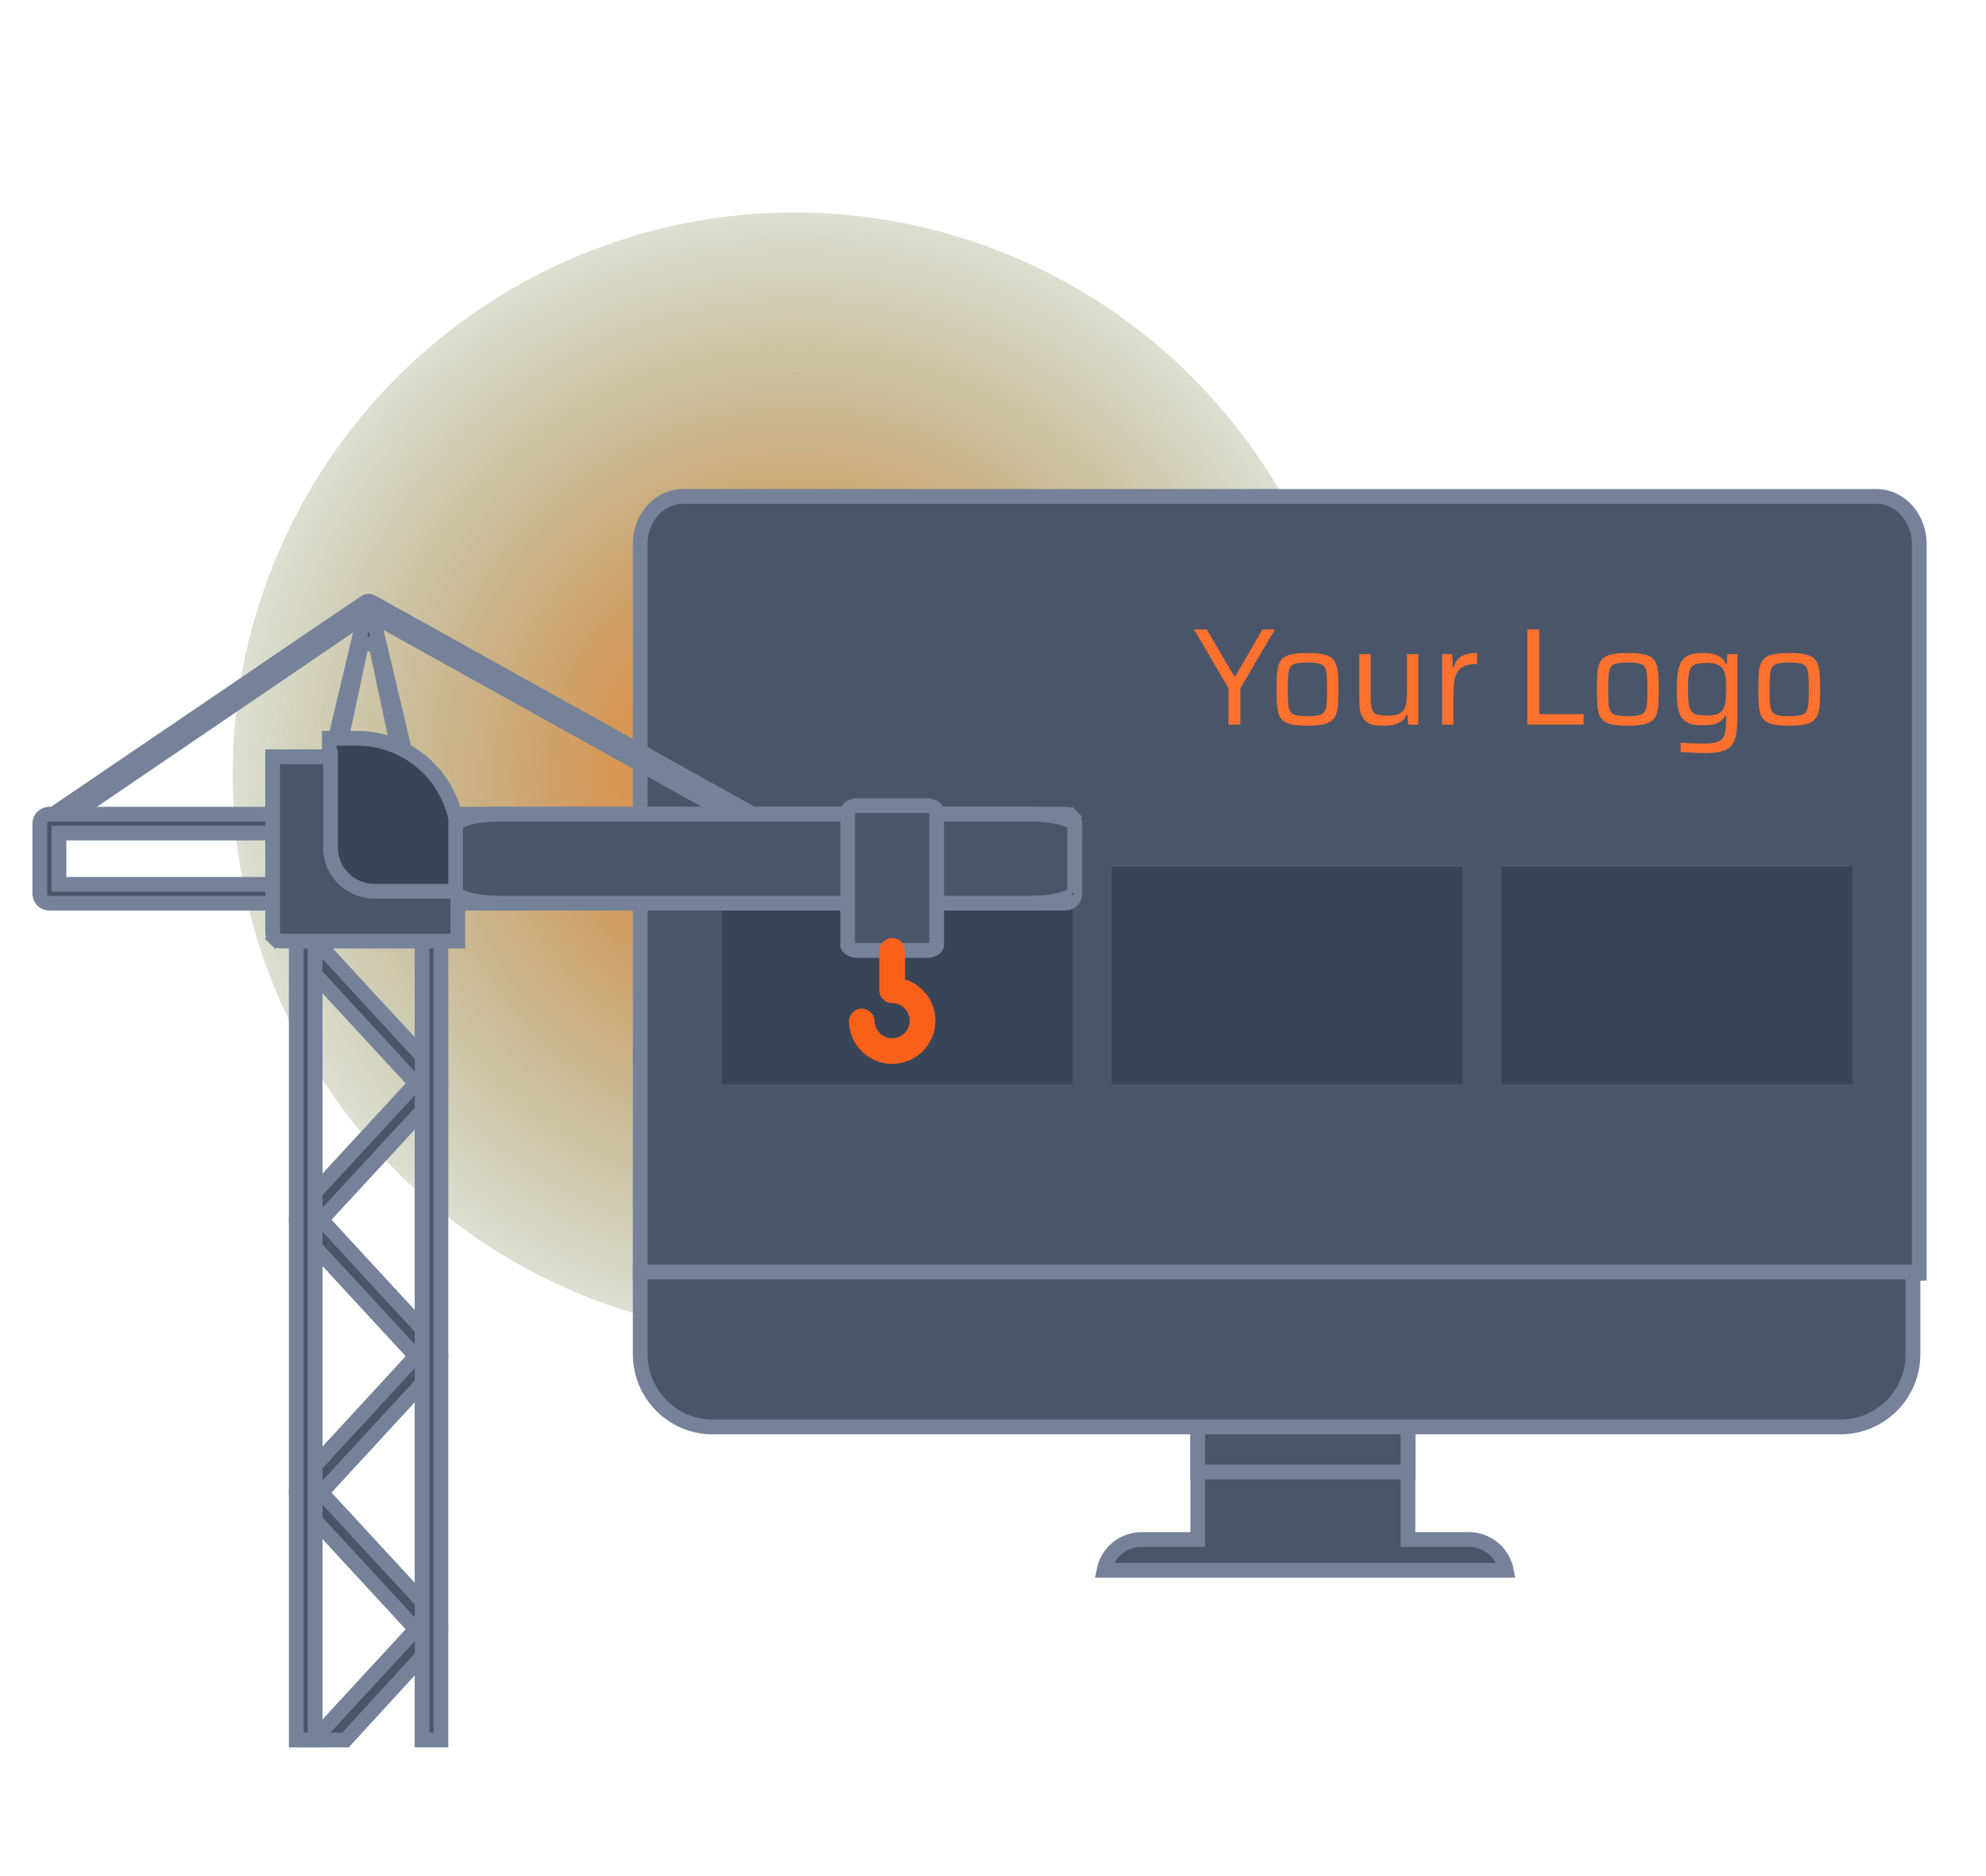 <svg width="288" height="272" viewBox="0 0 288 272" fill="none" xmlns="http://www.w3.org/2000/svg"><g clip-path="url(#clip0_3461_16783)"><g opacity="0.5"/><g style="mix-blend-mode:lighten" filter="url(#filter0_f_3461_16783)"><circle cx="115.234" cy="112.306" r="81.5" fill="url(#paint0_radial_3461_16783)"/></g><path d="M218.203 226.827L218.203 226.829C218.304 227.102 218.383 227.381 218.439 227.665H160.099C160.312 226.598 160.836 225.609 161.615 224.829C162.651 223.792 164.055 223.208 165.519 223.204C165.52 223.204 165.52 223.204 165.521 223.204L172.628 223.204H173.697V222.134V189.775H204.174V222.134V223.204H205.244H213.022C214.152 223.205 215.255 223.553 216.181 224.201C217.107 224.849 217.813 225.765 218.203 226.827Z" fill="#4A5569" stroke="#758299" stroke-width="2.139"/><path d="M173.696 213.417V180.934H204.173V213.417H173.696Z" fill="#4A5569" stroke="#758299" stroke-width="2.139"/><path d="M94.693 73.947C95.866 72.67 97.437 71.97 99.055 71.968H272.097C273.716 71.968 275.289 72.667 276.464 73.945C277.641 75.226 278.317 76.981 278.317 78.829V184.602H92.843V78.829C92.843 76.983 93.517 75.228 94.693 73.947Z" fill="#4A5569" stroke="#758299" stroke-width="2.139"/><path d="M277.412 196.346V196.347C277.412 197.73 277.141 199.1 276.612 200.379C276.083 201.657 275.308 202.819 274.33 203.797C273.353 204.775 272.193 205.552 270.915 206.081C269.638 206.611 268.269 206.884 266.887 206.884H103.368C103.368 206.884 103.368 206.884 103.367 206.884C101.985 206.884 100.616 206.611 99.339 206.081C98.062 205.552 96.901 204.775 95.924 203.797C94.947 202.819 94.171 201.657 93.643 200.379C93.114 199.1 92.842 197.73 92.843 196.347V196.346V184.417H277.412V196.346Z" fill="#4A5569" stroke="#758299" stroke-width="2.139"/><path d="M155.562 157.203H104.669V125.686H155.562V157.203Z" fill="#3A4457"/><path d="M45.475 252.268L59.615 236.939L60.283 236.214L59.614 235.489L43.532 218.06C43.532 218.059 43.531 218.059 43.531 218.058C43.369 217.88 43.226 217.646 43.124 217.362C43.021 217.078 42.966 216.762 42.966 216.437C42.966 216.112 43.021 215.796 43.124 215.512C43.226 215.229 43.369 214.994 43.531 214.817C43.531 214.816 43.532 214.815 43.532 214.815L59.615 197.349L60.283 196.624L59.614 195.9L43.532 178.471C43.532 178.471 43.531 178.47 43.53 178.469C43.369 178.291 43.226 178.057 43.124 177.774C43.021 177.49 42.966 177.174 42.966 176.849C42.966 176.524 43.021 176.208 43.124 175.924C43.226 175.641 43.369 175.406 43.53 175.228C43.531 175.228 43.532 175.227 43.532 175.226L59.614 157.797L60.284 157.072L59.614 156.347L43.542 138.929C43.255 138.59 43.052 138.082 43.024 137.498C42.996 136.907 43.154 136.353 43.425 135.953C43.693 135.557 44.019 135.383 44.291 135.351C44.551 135.32 44.858 135.407 45.146 135.693L63.367 155.46L63.37 155.463C63.532 155.638 63.677 155.871 63.78 156.154C63.884 156.437 63.94 156.753 63.94 157.078C63.94 157.403 63.884 157.719 63.78 158.002C63.677 158.285 63.532 158.519 63.37 158.694L63.367 158.696L47.29 176.118L46.621 176.843L47.29 177.568L63.367 195.001L63.37 195.004C63.532 195.179 63.677 195.412 63.78 195.695C63.884 195.978 63.94 196.294 63.94 196.619C63.94 196.944 63.884 197.26 63.78 197.543C63.677 197.826 63.532 198.059 63.37 198.235L63.367 198.237L47.29 215.671L46.621 216.396L47.29 217.121L63.373 234.549C63.373 234.55 63.374 234.551 63.374 234.551C63.536 234.729 63.679 234.964 63.781 235.247C63.884 235.531 63.939 235.847 63.939 236.172C63.939 236.497 63.884 236.813 63.781 237.097C63.679 237.38 63.536 237.615 63.374 237.793C63.374 237.794 63.373 237.794 63.373 237.795L50.103 252.268H45.475Z" fill="#4A5569" stroke="#758299" stroke-width="2.139"/><path d="M46.766 132.146H45.696V133.215V252.268H42.963V130.173C42.965 129.586 43.155 129.059 43.443 128.7C43.725 128.348 44.052 128.211 44.328 128.209H62.569C62.847 128.209 63.175 128.344 63.459 128.698C63.748 129.057 63.939 129.585 63.941 130.174V252.268H61.207V133.215V132.146H60.138H46.766Z" fill="#4A5569" stroke="#758299" stroke-width="2.139"/><path d="M48.276 108.588L48.277 108.587L53.211 87.87C53.226 87.819 53.256 87.773 53.298 87.741C53.342 87.707 53.396 87.689 53.452 87.689C53.507 87.689 53.561 87.707 53.605 87.741C53.647 87.773 53.677 87.818 53.692 87.869L58.617 108.587L58.617 108.587L58.62 108.599C58.628 108.632 58.629 108.667 58.621 108.701C58.614 108.734 58.599 108.765 58.578 108.792L58.578 108.792L58.572 108.799C58.55 108.828 58.521 108.851 58.488 108.867C58.456 108.883 58.42 108.891 58.383 108.891H57.802L57.782 108.795L54.502 93.387L52.41 93.387L49.131 108.795L49.111 108.891H48.521C48.482 108.891 48.443 108.882 48.407 108.864C48.373 108.848 48.343 108.825 48.319 108.796C48.298 108.767 48.283 108.735 48.275 108.7C48.267 108.663 48.268 108.625 48.276 108.588Z" fill="#4A5569" stroke="#758299" stroke-width="2.139"/><path d="M109.95 120.209V120.209C109.828 120.205 109.708 120.172 109.601 120.111L109.595 120.108L53.994 89.216L53.418 88.897L52.873 89.267L7.601 120.074L7.557 120.104L7.516 120.138C7.429 120.211 7.327 120.265 7.217 120.297C7.108 120.328 6.993 120.336 6.88 120.321L6.733 121.38L6.88 120.321C6.767 120.305 6.659 120.266 6.562 120.206C6.465 120.146 6.382 120.066 6.318 119.972L5.434 120.574L6.318 119.972C6.254 119.878 6.21 119.771 6.19 119.659L5.141 119.85L6.19 119.659C6.169 119.547 6.173 119.432 6.2 119.321C6.226 119.211 6.276 119.107 6.346 119.016C6.415 118.926 6.502 118.851 6.603 118.797L6.649 118.771L6.693 118.742L52.996 87.289C52.997 87.288 52.997 87.288 52.998 87.287C53.122 87.205 53.266 87.158 53.415 87.151C53.564 87.145 53.712 87.179 53.843 87.251C53.843 87.251 53.844 87.252 53.844 87.252L110.368 118.698C110.516 118.789 110.632 118.925 110.697 119.086C110.765 119.251 110.776 119.433 110.73 119.605C110.683 119.777 110.582 119.929 110.442 120.038C110.301 120.147 110.128 120.207 109.95 120.209Z" fill="#4A5569" stroke="#758299" stroke-width="2.139"/><path d="M7.148 118.041H7.148H154.48C154.843 118.041 155.191 118.184 155.448 118.441L156.203 117.683L155.448 118.441C155.705 118.697 155.85 119.044 155.852 119.407V129.571C155.852 129.935 155.707 130.284 155.45 130.541C155.193 130.798 154.844 130.943 154.48 130.943H7.148C6.784 130.943 6.435 130.798 6.178 130.541C5.921 130.284 5.776 129.935 5.776 129.571V119.405C5.778 119.043 5.923 118.696 6.18 118.441C6.437 118.184 6.785 118.041 7.148 118.041ZM8.548 127.14V128.209H9.617H152.039H153.109V127.14V121.844V120.774H152.039H9.617H8.548V121.844V127.14Z" fill="#4A5569" stroke="#758299" stroke-width="2.139"/><path d="M51.757 107.04L51.758 107.04C53.677 107.038 55.578 107.414 57.352 108.147C59.127 108.88 60.739 109.955 62.098 111.31C63.456 112.666 64.535 114.276 65.271 116.049C66.008 117.821 66.388 119.722 66.39 121.641V130.38H54.965C53.054 130.38 51.222 129.621 49.871 128.27C48.52 126.919 47.761 125.087 47.761 123.176V107.04L51.757 107.04Z" fill="#3A4457" stroke="#758299" stroke-width="2.139"/><path d="M40.838 136.443L40.834 136.443C40.661 136.444 40.49 136.411 40.331 136.347C40.172 136.283 40.029 136.19 39.909 136.073L39.162 136.838L39.909 136.073C39.789 135.956 39.696 135.818 39.632 135.668C39.569 135.518 39.536 135.358 39.536 135.196V109.719H47.928V122.921C47.928 124.599 48.608 126.203 49.81 127.383C51.012 128.562 52.637 129.221 54.328 129.221H66.39V136.443L40.838 136.443Z" fill="#4A5569" stroke="#758299" stroke-width="2.139"/><path d="M66.232 129.671C66.145 129.601 66.1 129.55 66.079 129.521V119.461C66.099 119.434 66.144 119.382 66.237 119.308C66.467 119.124 66.875 118.905 67.499 118.699C68.74 118.288 70.49 118.041 72.363 118.041L149.54 118.041C151.415 118.041 153.169 118.288 154.414 118.699C155.041 118.905 155.453 119.124 155.687 119.31C155.785 119.388 155.832 119.442 155.852 119.47V129.514C155.832 129.541 155.787 129.594 155.692 129.67C155.46 129.854 155.05 130.075 154.423 130.282C153.177 130.694 151.42 130.943 149.54 130.943H72.363C71.44 130.943 70.53 130.882 69.688 130.767C68.843 130.651 68.098 130.483 67.49 130.282C66.871 130.076 66.462 129.857 66.232 129.671ZM155.865 119.492C155.865 119.492 155.864 119.491 155.863 119.487C155.865 119.49 155.865 119.492 155.865 119.492ZM155.865 129.491C155.866 129.491 155.865 129.493 155.862 129.497C155.864 129.493 155.865 129.491 155.865 129.491ZM66.068 119.478C66.067 119.482 66.065 119.485 66.065 119.485C66.065 119.485 66.066 119.482 66.068 119.478Z" fill="#4A5569" stroke="#758299" stroke-width="2.139"/><path d="M134.462 137.804L134.459 137.804L124.291 137.804C123.849 137.804 123.466 137.668 123.219 137.48C122.979 137.297 122.929 137.121 122.929 137.022L122.929 117.594C122.929 117.493 122.979 117.316 123.22 117.132C123.467 116.943 123.85 116.806 124.293 116.805L134.459 116.805C134.903 116.805 135.289 116.941 135.537 117.13C135.78 117.315 135.831 117.493 135.831 117.594L135.831 137.022C135.831 137.077 135.817 137.143 135.775 137.22C135.732 137.298 135.658 137.391 135.538 137.481C135.418 137.572 135.262 137.655 135.073 137.714C134.885 137.773 134.676 137.804 134.462 137.804Z" fill="#4A5569" stroke="#758299" stroke-width="2.139"/><path d="M178.145 105.058V99.784L173.152 91.26H174.997L178.988 98.059H179.128L183.079 91.26H184.884L179.87 99.784V105.058H178.145ZM189.596 105.219C188.753 105.219 188.051 105.165 187.49 105.058C186.942 104.965 186.507 104.804 186.186 104.577C185.865 104.35 185.625 104.035 185.464 103.634C185.317 103.233 185.224 102.732 185.184 102.13C185.143 101.515 185.123 100.786 185.123 99.944C185.123 99.102 185.143 98.38 185.184 97.778C185.224 97.163 185.317 96.655 185.464 96.254C185.625 95.853 185.865 95.539 186.186 95.311C186.507 95.084 186.942 94.924 187.49 94.83C188.051 94.723 188.753 94.67 189.596 94.67C190.451 94.67 191.153 94.723 191.701 94.83C192.25 94.924 192.684 95.084 193.005 95.311C193.339 95.539 193.58 95.853 193.727 96.254C193.887 96.655 193.988 97.163 194.028 97.778C194.068 98.38 194.088 99.102 194.088 99.944C194.088 100.786 194.068 101.515 194.028 102.13C193.988 102.732 193.887 103.233 193.727 103.634C193.58 104.035 193.339 104.35 193.005 104.577C192.684 104.804 192.25 104.965 191.701 105.058C191.153 105.165 190.451 105.219 189.596 105.219ZM189.596 103.835C190.318 103.835 190.872 103.788 191.26 103.694C191.648 103.601 191.922 103.42 192.082 103.153C192.256 102.885 192.357 102.498 192.383 101.99C192.423 101.468 192.443 100.786 192.443 99.944C192.443 99.102 192.423 98.427 192.383 97.919C192.357 97.397 192.256 97.003 192.082 96.735C191.922 96.468 191.648 96.287 191.26 96.194C190.872 96.1 190.318 96.053 189.596 96.053C188.887 96.053 188.332 96.1 187.931 96.194C187.543 96.287 187.269 96.468 187.109 96.735C186.948 97.003 186.848 97.397 186.808 97.919C186.768 98.427 186.748 99.102 186.748 99.944C186.748 100.786 186.768 101.468 186.808 101.99C186.848 102.498 186.948 102.885 187.109 103.153C187.269 103.42 187.543 103.601 187.931 103.694C188.332 103.788 188.887 103.835 189.596 103.835ZM200.609 105.219C199.86 105.219 199.252 105.138 198.784 104.978C198.329 104.817 197.982 104.577 197.741 104.256C197.5 103.935 197.333 103.527 197.24 103.033C197.159 102.525 197.119 101.923 197.119 101.228V94.83H198.764V100.666C198.764 101.348 198.79 101.896 198.844 102.311C198.897 102.725 199.011 103.039 199.185 103.253C199.372 103.454 199.633 103.587 199.967 103.654C200.301 103.721 200.736 103.755 201.271 103.755C201.939 103.755 202.46 103.674 202.835 103.514C203.209 103.34 203.477 103.099 203.637 102.792C203.811 102.471 203.918 102.09 203.958 101.649C204.011 101.194 204.038 100.679 204.038 100.105V94.83H205.663V105.058H204.199L204.138 103.594H203.998C203.864 103.915 203.664 104.196 203.396 104.436C203.142 104.677 202.788 104.871 202.333 105.018C201.879 105.152 201.304 105.219 200.609 105.219ZM209.125 105.058V94.83H210.589L210.669 96.796H210.789C210.963 96.221 211.21 95.779 211.531 95.472C211.852 95.164 212.24 94.957 212.694 94.85C213.149 94.73 213.65 94.67 214.199 94.67V96.274C213.276 96.274 212.567 96.421 212.073 96.715C211.578 97.009 211.237 97.464 211.05 98.079C210.863 98.694 210.769 99.469 210.769 100.405V105.058H209.125ZM221.489 105.058V91.26H223.214V103.534H229.652V105.058H221.489ZM236.051 105.219C235.209 105.219 234.507 105.165 233.945 105.058C233.397 104.965 232.962 104.804 232.641 104.577C232.321 104.35 232.08 104.035 231.92 103.634C231.772 103.233 231.679 102.732 231.639 102.13C231.599 101.515 231.579 100.786 231.579 99.944C231.579 99.102 231.599 98.38 231.639 97.778C231.679 97.163 231.772 96.655 231.92 96.254C232.08 95.853 232.321 95.539 232.641 95.311C232.962 95.084 233.397 94.924 233.945 94.83C234.507 94.723 235.209 94.67 236.051 94.67C236.906 94.67 237.608 94.723 238.157 94.83C238.705 94.924 239.139 95.084 239.46 95.311C239.794 95.539 240.035 95.853 240.182 96.254C240.343 96.655 240.443 97.163 240.483 97.778C240.523 98.38 240.543 99.102 240.543 99.944C240.543 100.786 240.523 101.515 240.483 102.13C240.443 102.732 240.343 103.233 240.182 103.634C240.035 104.035 239.794 104.35 239.46 104.577C239.139 104.804 238.705 104.965 238.157 105.058C237.608 105.165 236.906 105.219 236.051 105.219ZM236.051 103.835C236.773 103.835 237.328 103.788 237.715 103.694C238.103 103.601 238.377 103.42 238.538 103.153C238.711 102.885 238.812 102.498 238.838 101.99C238.879 101.468 238.899 100.786 238.899 99.944C238.899 99.102 238.879 98.427 238.838 97.919C238.812 97.397 238.711 97.003 238.538 96.735C238.377 96.468 238.103 96.287 237.715 96.194C237.328 96.1 236.773 96.053 236.051 96.053C235.342 96.053 234.787 96.1 234.386 96.194C233.999 96.287 233.724 96.468 233.564 96.735C233.404 97.003 233.303 97.397 233.263 97.919C233.223 98.427 233.203 99.102 233.203 99.944C233.203 100.786 233.223 101.468 233.263 101.99C233.303 102.498 233.404 102.885 233.564 103.153C233.724 103.42 233.999 103.601 234.386 103.694C234.787 103.788 235.342 103.835 236.051 103.835ZM247.325 109.189C246.897 109.189 246.456 109.176 246.001 109.149C245.56 109.136 245.139 109.116 244.738 109.089C244.336 109.062 243.996 109.036 243.715 109.009V107.685C244.036 107.712 244.39 107.732 244.778 107.745C245.165 107.772 245.546 107.786 245.921 107.786C246.308 107.799 246.656 107.806 246.964 107.806C247.739 107.806 248.347 107.752 248.789 107.645C249.23 107.538 249.564 107.351 249.791 107.084C250.019 106.816 250.159 106.442 250.213 105.961C250.279 105.479 250.313 104.864 250.313 104.116V103.694H250.213C250.039 104.069 249.798 104.363 249.491 104.577C249.183 104.791 248.815 104.944 248.388 105.038C247.96 105.118 247.472 105.158 246.924 105.158C246.175 105.158 245.553 105.078 245.058 104.918C244.577 104.757 244.196 104.49 243.915 104.116C243.635 103.728 243.434 103.193 243.314 102.511C243.207 101.829 243.153 100.974 243.153 99.944C243.153 98.901 243.213 98.039 243.334 97.357C243.454 96.675 243.655 96.14 243.935 95.753C244.216 95.365 244.597 95.091 245.078 94.93C245.573 94.757 246.195 94.67 246.944 94.67C247.398 94.67 247.846 94.71 248.287 94.79C248.728 94.857 249.123 95.011 249.47 95.251C249.831 95.492 250.106 95.84 250.293 96.294H250.413L250.493 94.83H251.957V103.734C251.957 104.724 251.904 105.566 251.797 106.261C251.703 106.957 251.503 107.518 251.195 107.946C250.888 108.374 250.426 108.688 249.811 108.889C249.196 109.089 248.367 109.189 247.325 109.189ZM247.565 103.734C248.234 103.734 248.762 103.648 249.15 103.474C249.537 103.287 249.818 102.999 249.992 102.611C250.139 102.291 250.226 101.909 250.253 101.468C250.293 101.027 250.313 100.512 250.313 99.924C250.313 99.362 250.299 98.868 250.273 98.44C250.246 97.999 250.159 97.624 250.012 97.317C249.838 96.889 249.551 96.582 249.15 96.394C248.749 96.207 248.22 96.114 247.565 96.114C246.95 96.114 246.456 96.16 246.081 96.254C245.72 96.334 245.446 96.501 245.259 96.755C245.072 97.009 244.945 97.391 244.878 97.898C244.811 98.407 244.778 99.082 244.778 99.924C244.778 100.766 244.811 101.442 244.878 101.95C244.945 102.458 245.072 102.839 245.259 103.093C245.446 103.347 245.72 103.521 246.081 103.614C246.456 103.694 246.95 103.734 247.565 103.734ZM259.455 105.219C258.612 105.219 257.91 105.165 257.349 105.058C256.801 104.965 256.366 104.804 256.045 104.577C255.724 104.35 255.484 104.035 255.323 103.634C255.176 103.233 255.083 102.732 255.043 102.13C255.002 101.515 254.982 100.786 254.982 99.944C254.982 99.102 255.002 98.38 255.043 97.778C255.083 97.163 255.176 96.655 255.323 96.254C255.484 95.853 255.724 95.539 256.045 95.311C256.366 95.084 256.801 94.924 257.349 94.83C257.91 94.723 258.612 94.67 259.455 94.67C260.31 94.67 261.012 94.723 261.56 94.83C262.109 94.924 262.543 95.084 262.864 95.311C263.198 95.539 263.439 95.853 263.586 96.254C263.746 96.655 263.847 97.163 263.887 97.778C263.927 98.38 263.947 99.102 263.947 99.944C263.947 100.786 263.927 101.515 263.887 102.13C263.847 102.732 263.746 103.233 263.586 103.634C263.439 104.035 263.198 104.35 262.864 104.577C262.543 104.804 262.109 104.965 261.56 105.058C261.012 105.165 260.31 105.219 259.455 105.219ZM259.455 103.835C260.177 103.835 260.731 103.788 261.119 103.694C261.507 103.601 261.781 103.42 261.941 103.153C262.115 102.885 262.216 102.498 262.242 101.99C262.282 101.468 262.302 100.786 262.302 99.944C262.302 99.102 262.282 98.427 262.242 97.919C262.216 97.397 262.115 97.003 261.941 96.735C261.781 96.468 261.507 96.287 261.119 96.194C260.731 96.1 260.177 96.053 259.455 96.053C258.746 96.053 258.191 96.1 257.79 96.194C257.402 96.287 257.128 96.468 256.968 96.735C256.807 97.003 256.707 97.397 256.667 97.919C256.627 98.427 256.607 99.102 256.607 99.944C256.607 100.786 256.627 101.468 256.667 101.99C256.707 102.498 256.807 102.885 256.968 103.153C257.128 103.42 257.402 103.601 257.79 103.694C258.191 103.788 258.746 103.835 259.455 103.835Z" fill="#FF712F"/><path d="M129.376 154.246C127.715 154.244 126.123 153.584 124.949 152.409C123.775 151.235 123.114 149.643 123.112 147.982C123.142 147.51 123.35 147.066 123.695 146.742C124.04 146.418 124.496 146.237 124.969 146.237C125.443 146.237 125.898 146.418 126.243 146.742C126.588 147.066 126.797 147.51 126.826 147.982C126.826 148.487 126.976 148.98 127.256 149.399C127.536 149.818 127.934 150.145 128.4 150.338C128.866 150.531 129.379 150.582 129.874 150.483C130.368 150.385 130.823 150.142 131.179 149.786C131.536 149.429 131.779 148.975 131.877 148.48C131.976 147.985 131.925 147.472 131.732 147.006C131.539 146.541 131.212 146.142 130.793 145.862C130.374 145.582 129.88 145.432 129.376 145.432C129.132 145.433 128.891 145.386 128.666 145.293C128.441 145.2 128.236 145.064 128.064 144.892C127.891 144.719 127.755 144.515 127.662 144.289C127.569 144.064 127.522 143.823 127.523 143.579V137.976C127.507 137.722 127.543 137.468 127.63 137.229C127.716 136.99 127.85 136.772 128.024 136.586C128.198 136.401 128.408 136.254 128.641 136.153C128.874 136.052 129.126 136 129.38 136C129.634 136 129.885 136.052 130.118 136.153C130.352 136.254 130.562 136.401 130.736 136.586C130.91 136.772 131.044 136.99 131.13 137.229C131.216 137.468 131.252 137.722 131.237 137.976V141.999C132.669 142.442 133.895 143.385 134.692 144.656C135.488 145.926 135.802 147.44 135.577 148.923C135.352 150.406 134.602 151.758 133.464 152.735C132.326 153.712 130.876 154.248 129.376 154.246Z" fill="#F9611B"/><path d="M212.104 157.203H161.211V125.686H212.104V157.203Z" fill="#3A4457"/><path d="M268.647 157.203H217.754V125.686H268.647V157.203Z" fill="#3A4457"/></g><defs><filter id="filter0_f_3461_16783" x="-36.266" y="-39.194" width="303" height="303" filterUnits="userSpaceOnUse" color-interpolation-filters="sRGB"><feFlood flood-opacity="0" result="BackgroundImageFix"/><feBlend mode="normal" in="SourceGraphic" in2="BackgroundImageFix" result="shape"/><feGaussianBlur stdDeviation="35" result="effect1_foregroundBlur_3461_16783"/></filter><radialGradient id="paint0_radial_3461_16783" cx="0" cy="0" r="1" gradientUnits="userSpaceOnUse" gradientTransform="translate(115.234 112.306) rotate(87.738) scale(113.44)"><stop stop-color="#FF7918"/><stop offset="0.911" stop-color="#2C6023" stop-opacity="0"/></radialGradient><clipPath id="clip0_3461_16783"><rect width="288" height="272" fill="white"/></clipPath></defs></svg>